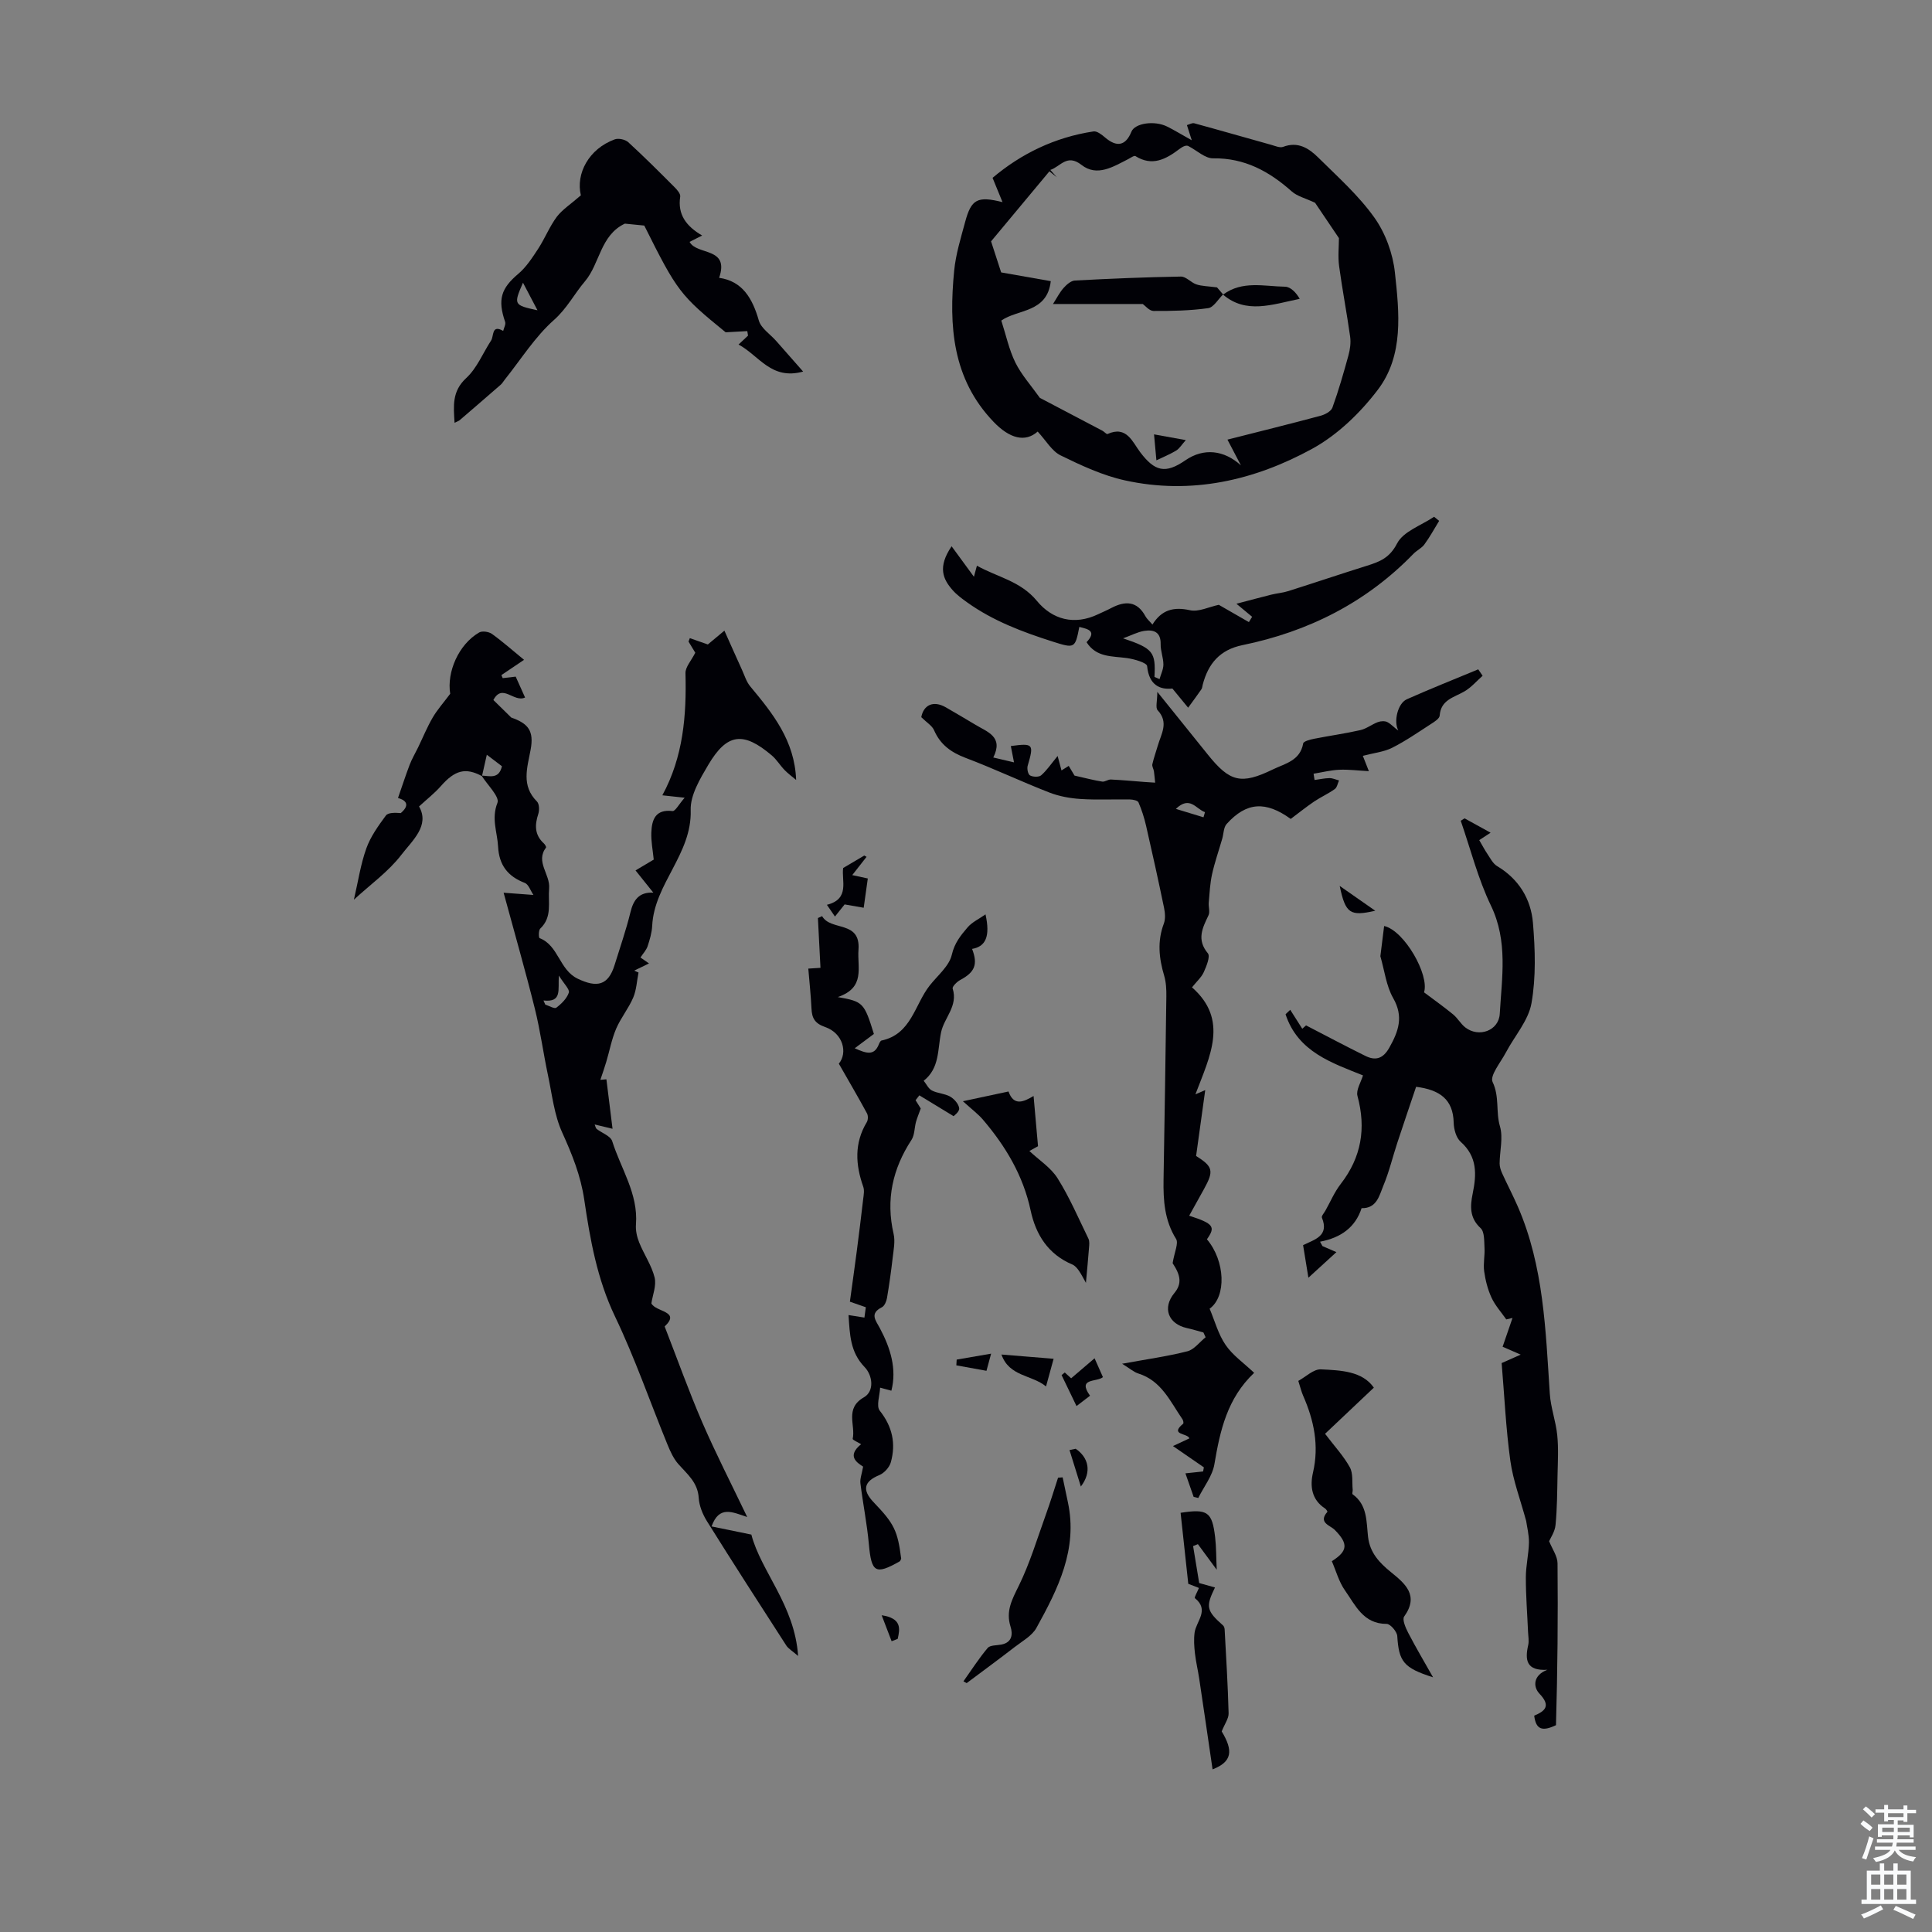 <svg enable-background="new 0 0 400 400" viewBox="0 0 400 400" xmlns="http://www.w3.org/2000/svg"><rect x="0" y="0" width="400" height="400" fill="#808080" stroke="none"/><g fill="#010106"><path d="m99.79 160.69c-3.41-1.84-5.61-1.24-8.52 2.07-1.3 1.48-2.88 2.7-4.51 4.21 2.28 3.97-1.42 7.08-3.67 10.02-2.66 3.47-6.39 6.12-9.82 9.28.88-3.78 1.39-7.32 2.58-10.63.87-2.44 2.48-4.67 4.04-6.79.47-.64 1.87-.6 3.09-.51 2.27-1.95.6-2.81-.58-3.12.85-2.43 1.57-4.67 2.41-6.87.47-1.23 1.15-2.37 1.73-3.56 1.01-2.08 1.88-4.23 3.04-6.22.95-1.63 2.24-3.07 3.63-4.93-.73-4.49 1.72-10.21 5.99-12.69.64-.37 2.01-.17 2.66.3 2.24 1.61 4.3 3.45 6.64 5.36-2.29 1.54-3.49 2.35-4.69 3.16.09.21.18.42.27.63.84-.1 1.69-.2 2.69-.31.64 1.44 1.3 2.9 1.94 4.32-2.33 1.11-4.69-3.02-6.56.52 1.28 1.26 2.49 2.44 3.7 3.63 3.5 1.23 4.74 2.72 4.01 6.66-.7 3.75-1.98 7.43 1.31 10.72.49.49.53 1.8.28 2.57-.77 2.32-.77 4.37 1.17 6.13.22.2.51.72.43.83-2.25 2.97.9 5.54.64 8.47-.26 2.91.71 5.9-1.84 8.32-.37.35-.34 1.9-.13 1.97 3.96 1.54 4.04 6.57 7.91 8.41 3.98 1.9 6.3 1.39 7.61-2.83 1.12-3.63 2.38-7.23 3.28-10.91.63-2.62 1.8-4.23 4.74-4.09-1.19-1.49-2.29-2.86-3.68-4.6 1.6-.95 2.78-1.65 3.77-2.24-.19-1.91-.57-3.76-.5-5.59.1-2.67.84-4.88 4.39-4.46.56.07 1.31-1.39 2.51-2.76-2.26-.25-3.34-.36-4.62-.5 4.34-7.98 5.02-16.52 4.79-25.29-.03-1.27 1.19-2.57 2.03-4.23-.28-.45-.84-1.38-1.4-2.31.09-.24.18-.48.27-.71 1.13.39 2.25.79 3.73 1.31.72-.6 1.73-1.44 3.43-2.86 1.27 2.83 2.44 5.48 3.64 8.11.53 1.16.91 2.47 1.71 3.43 4.66 5.6 9.2 11.22 9.5 19.37-.81-.68-1.67-1.31-2.4-2.06-.93-.96-1.63-2.16-2.63-3.01-5.9-5.01-9.27-4.62-13.15 1.93-1.7 2.88-3.75 6.28-3.65 9.38.28 9.12-7.54 15.26-7.97 23.95-.07 1.43-.5 2.87-.95 4.24-.27.8-.92 1.48-1.48 2.33.34.23.96.66 1.77 1.23-1.15.56-2.11 1.03-3.07 1.49l.9.39c-.35 1.74-.42 3.59-1.1 5.19-.96 2.25-2.58 4.21-3.54 6.46-.93 2.19-1.36 4.58-2.05 6.88-.36 1.22-.79 2.42-1.21 3.69.33-.03.82-.07 1.25-.11.4 3.24.8 6.46 1.27 10.24-1.89-.46-2.7-.65-3.7-.89.17.41.21.77.41.92 1.09.86 2.88 1.46 3.22 2.53 1.78 5.69 5.41 10.87 4.92 17.24-.1 1.23.2 2.59.67 3.75.98 2.45 2.57 4.72 3.19 7.24.41 1.68-.42 3.67-.67 5.36.91 1.83 6.16 1.57 2.75 4.78 2.64 6.79 5.01 13.43 7.8 19.89 2.78 6.41 5.98 12.64 9.29 19.56-3.05-1-5.8-2.47-7.38 1.95 2.6.53 4.99 1.02 8.24 1.69 1.99 7.64 8.97 14.59 9.68 25.13-1.23-1.07-2.02-1.5-2.45-2.17-5.52-8.55-11.04-17.11-16.43-25.74-.89-1.43-1.6-3.19-1.7-4.84-.2-3.18-2.36-4.88-4.2-6.96-1-1.13-1.67-2.6-2.25-4.02-3.63-8.86-6.76-17.96-10.89-26.58-3.7-7.74-5.14-15.9-6.36-24.17-.73-4.96-2.51-9.37-4.56-13.89-1.66-3.65-2.1-7.88-2.95-11.88-.97-4.58-1.59-9.24-2.72-13.78-1.94-7.8-4.17-15.53-6.46-23.99 2.06.16 3.67.28 6.17.46-.62-.92-1.01-2.19-1.78-2.49-3.54-1.36-5.34-3.69-5.54-7.55-.16-2.99-1.43-5.76-.13-9.03.5-1.25-2.1-3.73-3.29-5.64 1.64.05 3.59.82 4.22-1.94-.92-.7-1.85-1.41-3.13-2.38-.41 1.75-.71 3.09-1 4.43zm12.73 46.45c.13.29.25.57.38.86.78.24 1.9.92 2.28.63 1.07-.81 2.19-1.91 2.59-3.12.22-.66-.99-1.79-2.06-3.53-.23 2.94.74 5.59-3.19 5.16z"/><path d="m205.65 156.83c1.61.38 2.75.65 4.29 1.01-.27-1.37-.46-2.36-.66-3.38 4.68-.63 4.81-.42 3.49 4.08-.18.6.06 1.77.48 2 .61.34 1.84.38 2.31-.02 1.17-1.02 2.05-2.35 3.41-4 .41 1.53.6 2.22.8 2.99.57-.36 1.01-.63 1.5-.94.58.97 1.13 1.9 1.2 2.01 2.42.54 4.06.99 5.73 1.24.56.09 1.2-.46 1.8-.43 2.33.11 4.66.33 6.99.51.72.05 1.45.09 2.17.14-.08-.78-.14-1.57-.25-2.35-.07-.5-.43-1.02-.33-1.46.29-1.3.76-2.57 1.13-3.86.7-2.43 2.33-4.79-.03-7.32-.49-.53-.07-1.91-.07-3.81 3.81 4.73 7.14 8.85 10.45 12.98 4.57 5.7 6.91 6.27 13.5 3.07 2.52-1.22 5.62-1.79 6.25-5.37.08-.45 1.46-.81 2.29-.97 3.18-.63 6.4-1.07 9.56-1.79 1.27-.29 2.38-1.2 3.62-1.66.59-.22 1.45-.27 1.97.01.82.43 1.45 1.21 2.26 1.73-1.01-1.79-.16-5.62 1.77-6.47 4.88-2.17 9.84-4.14 14.77-6.19.3.44.61.89.91 1.33-1.25 1.1-2.36 2.42-3.77 3.24-2.16 1.26-4.88 1.71-5.12 5.01-.05.64-1.12 1.3-1.84 1.76-2.63 1.7-5.22 3.5-8 4.9-1.7.86-3.73 1.05-6.07 1.67.08.19.48 1.22 1.25 3.17-2.31-.12-4.23-.38-6.13-.29-1.78.08-3.55.53-5.32.82.07.43.14.86.21 1.3 1.02-.14 2.05-.37 3.07-.39.66-.01 1.32.31 1.99.48-.28.61-.4 1.45-.88 1.79-1.36.97-2.91 1.66-4.29 2.59-1.62 1.1-3.15 2.33-4.83 3.59-5.15-3.72-9.13-3.55-13.27 1.05-.64.71-.61 2.02-.91 3.05-.71 2.46-1.56 4.88-2.11 7.37-.42 1.91-.51 3.89-.68 5.85-.08.88.29 1.92-.06 2.65-1.26 2.63-2.48 5.03-.12 7.86.53.64-.3 2.66-.85 3.89-.49 1.08-1.47 1.93-2.44 3.15 7.65 6.73 3.72 14.23.71 22.15 1.36-.59 1.97-.85 2.03-.88-.62 4.48-1.26 9.06-1.89 13.64 3.5 2.21 3.71 3.08 1.66 6.8-1.02 1.85-2.05 3.69-3.09 5.57 5.1 1.64 5.49 2.31 3.67 4.88 3.81 4.51 4.06 11.86.56 14.37 1.07 2.54 1.79 5.3 3.31 7.51 1.46 2.14 3.74 3.71 5.91 5.77-5.6 5.3-7.06 11.98-8.23 18.91-.41 2.45-2.19 4.67-3.34 7-.32-.08-.64-.15-.96-.23-.56-1.6-1.12-3.21-1.7-4.87 1.26-.13 2.46-.26 3.66-.39.05-.28.1-.56.16-.85-2.07-1.42-4.14-2.85-6.4-4.41 1.28-.6 2.35-1.1 3.4-1.59-.38-1.14-4.17-.64-1.29-3.04.13-.11.02-.67-.14-.91-2.52-3.65-4.34-7.98-9.14-9.48-.91-.28-1.69-.99-3.36-2.02 5.06-.93 9.35-1.52 13.51-2.58 1.42-.36 2.53-1.91 3.78-2.91-.15-.33-.3-.66-.46-.99-1.13-.3-2.25-.65-3.39-.9-3.93-.87-5.14-4.21-2.62-7.26 1.58-1.91 1.33-3.64-.36-6.18.37-2.31 1.27-4.13.71-5.03-2.4-3.84-2.66-7.98-2.59-12.27.21-12.64.42-25.28.58-37.92.02-1.44-.05-2.94-.45-4.3-1.08-3.62-1.45-7.14-.07-10.79.36-.96.26-2.2.05-3.24-1.18-5.69-2.43-11.37-3.73-17.03-.38-1.65-.9-3.28-1.57-4.83-.17-.39-1.15-.59-1.76-.6-3.41-.06-6.83.12-10.23-.1-2.18-.14-4.44-.55-6.47-1.34-5.83-2.27-11.49-4.96-17.34-7.17-3-1.14-5.22-2.73-6.52-5.72-.41-.95-1.52-1.59-2.65-2.71.47-2.49 2.46-3.54 5.09-2.03 2.04 1.17 4.05 2.37 6.07 3.57 2.49 1.53 5.92 2.46 3.75 6.81zm43.52 12.38c.1-.35.21-.71.31-1.06-1.88-.65-3.11-3.48-6.03-.68 1.91.58 3.81 1.16 5.72 1.74z"/><path d="m320.73 319.09c.65 1.63 1.73 3.1 1.74 4.58.11 11.15 0 22.31-.32 33.51-2.81 1.33-4.15.95-4.51-1.97 2.19-.93 3.55-1.97 1.09-4.55-1.34-1.41-1.35-3.82 1.64-4.95-4.37.26-4.68-2.02-3.97-5.12.19-.84.01-1.77-.03-2.65-.16-3.79-.47-7.58-.46-11.37 0-2.39.59-4.78.64-7.18.03-1.65-.41-3.31-.57-4.48-1.2-4.42-2.71-8.38-3.28-12.47-.92-6.63-1.22-13.35-1.8-20.23 1.12-.5 2.31-1.03 3.94-1.75-1.58-.69-2.84-1.23-3.74-1.63.69-2 1.37-3.98 2.05-5.96-.43.1-.86.2-1.29.3-1.04-1.49-2.3-2.87-3.05-4.49-.79-1.7-1.27-3.61-1.53-5.47-.22-1.59.17-3.26.07-4.87-.08-1.4.02-3.31-.81-4.07-2.32-2.13-2.16-4.6-1.64-7.13.82-4.01.99-7.65-2.48-10.74-.94-.83-1.42-2.6-1.45-3.96-.11-4.86-2.92-6.81-7.78-7.43-1.27 3.78-2.6 7.66-3.88 11.56-.98 2.97-1.7 6.04-2.9 8.91-.84 2.03-1.35 4.73-4.51 4.66-1.28 3.98-4.31 6.13-8.6 6.94.17.3.34.61.5.91.85.37 1.71.74 2.89 1.25-1.85 1.69-3.61 3.3-5.8 5.3-.43-2.62-.76-4.64-1.1-6.75 2.42-1.18 5.44-1.9 3.9-5.68-.14-.33.45-.98.72-1.46 1.04-1.85 1.88-3.86 3.17-5.52 4.28-5.52 5.29-11.51 3.47-18.22-.33-1.23.72-2.84 1.14-4.26-6.3-2.55-13.48-4.83-16.03-12.66.32-.31.65-.61.97-.92.78 1.22 1.56 2.45 2.49 3.92.34-.3.82-.72.79-.69 4.25 2.2 8.24 4.32 12.29 6.32 2.09 1.03 3.65.58 4.93-1.69 1.91-3.39 3.02-6.43.81-10.29-1.44-2.52-1.78-5.67-2.65-8.66.24-1.93.51-4.1.78-6.26 4.19.94 9.42 10.16 8.26 13.73 2.13 1.6 4.13 3.02 6.02 4.57.94.77 1.56 1.94 2.51 2.69 2.82 2.19 6.95.68 7.15-2.81.43-7.52 1.73-15.02-1.83-22.41-2.68-5.56-4.21-11.68-6.25-17.56.26-.17.53-.33.79-.5 1.72.95 3.44 1.89 5.39 2.97-1.01.66-1.82 1.19-2.35 1.54.61 1.04 1.11 2 1.71 2.89.59.88 1.13 1.97 1.98 2.48 4.5 2.68 7.01 6.81 7.43 11.75.46 5.52.65 11.23-.3 16.63-.63 3.6-3.5 6.8-5.3 10.21-1.08 2.05-3.38 4.81-2.75 6.12 1.46 3.05.63 6.18 1.52 9.18.69 2.35-.05 5.11-.07 7.69 0 .68.24 1.41.53 2.05 1.05 2.3 2.23 4.55 3.24 6.87 5.38 12.37 5.75 25.6 6.62 38.75.19 2.88 1.25 5.69 1.54 8.57.28 2.74.12 5.53.06 8.3-.07 3.43-.08 6.87-.41 10.27-.12 1.41-1.05 2.73-1.33 3.39z"/><path d="m214.84 89.35c-2.59 2.29-5.8 1.46-9.13-2.01-8.58-8.95-9.27-19.91-8.16-31.29.33-3.42 1.38-6.78 2.28-10.12 1.26-4.69 2.53-5.39 7.73-4.08-.73-1.79-1.32-3.21-2.06-5.03 5.89-4.98 12.88-8.4 20.9-9.61.73-.11 1.71.67 2.39 1.25 2.44 2.09 4.28 1.72 5.46-1.2.71-1.76 4.76-2.37 7.41-1.05 1.45.72 2.84 1.58 5.08 2.83-.51-1.58-.72-2.25-1-3.14.51-.14 1.07-.49 1.5-.38 5.33 1.45 10.64 2.99 15.97 4.47.81.23 1.79.67 2.46.41 3.04-1.16 5.3.29 7.22 2.18 4.05 4.01 8.39 7.87 11.66 12.47 2.29 3.21 3.83 7.44 4.25 11.37.9 8.3 1.87 17.15-3.53 24.27-3.63 4.78-8.34 9.34-13.55 12.2-11.99 6.58-25.08 9.59-38.8 6.57-4.61-1.01-9.05-3.08-13.32-5.17-1.83-.89-3.03-3.08-4.76-4.94zm42.08 7c-.9-1.71-1.79-3.42-2.79-5.33 6.73-1.71 13.01-3.26 19.27-4.94.93-.25 2.18-.91 2.46-1.68 1.28-3.54 2.32-7.18 3.32-10.82.34-1.24.53-2.63.35-3.89-.68-4.87-1.62-9.71-2.28-14.58-.27-2.01-.04-4.09-.04-5.81-1.82-2.69-3.63-5.37-4.94-7.32-1.99-.94-3.7-1.34-4.84-2.36-4.67-4.15-9.74-6.93-16.27-6.84-1.65.02-3.32-1.59-4.98-2.46-.5-.4-1.29 0-1.99.53-2.78 2.1-5.61 3.66-9.11 1.47-.27-.17-1.01.37-1.51.63-3.1 1.57-6.44 3.71-9.66 1.19-3.02-2.36-4.34.35-6.45 1.04.53.6.93 1.05 1.33 1.51-.51-.41-1.01-.81-1.52-1.22-4.08 4.9-8.16 9.79-12.08 14.5.68 2.11 1.35 4.16 2.09 6.43 3.2.56 6.66 1.17 10.27 1.81-.73 6.6-6.87 5.77-10.24 8.16.98 3.03 1.6 6.03 2.91 8.69 1.25 2.53 3.22 4.71 5.07 7.31 3.92 2.06 8.45 4.43 12.96 6.81.38.2.85.77 1.05.68 3.97-1.82 5.19 1.7 6.77 3.77 3.01 3.97 5.19 4.54 9.35 1.67 3.81-2.62 8.02-2.12 11.5 1.05z"/><path d="m173.67 220.22c1.87-2.23.89-6.29-2.82-7.58-2.14-.74-2.75-1.83-2.84-3.81-.13-2.67-.41-5.34-.66-8.29 1.03-.06 1.94-.12 2.52-.16-.18-3.48-.35-6.9-.53-10.31l.87-.39c1.78 3.15 8 .81 7.53 6.96-.28 3.68 1.49 7.83-4.29 9.79 5.26.93 5.47 1.17 7.48 7.64-1.16.87-2.33 1.74-3.97 2.96 2.5 1.13 4.04 1.56 4.99-.8.12-.3.33-.75.56-.8 6.19-1.31 6.85-7.44 9.98-11.4 1.63-2.07 4.03-4.01 4.57-6.35.56-2.45 1.86-4.03 3.27-5.68.91-1.07 2.32-1.71 3.71-2.69 1.01 4.55.05 6.67-2.78 7.15 1.24 3.22.57 4.83-2.48 6.45-.67.36-1.66 1.36-1.54 1.76 1.15 3.62-1.76 6.04-2.39 9.02-.76 3.6-.27 7.45-3.61 10.07.56.69.98 1.65 1.71 2.02 1.17.6 2.66.62 3.79 1.27.85.49 1.78 1.57 1.85 2.44.05.72-1.12 1.54-1.16 1.6-2.84-1.73-4.96-3.02-7.09-4.31-.26.34-.52.67-.78 1.01.48.77.96 1.54 1.07 1.71-.44 1.22-.77 2-.99 2.8-.33 1.24-.27 2.7-.93 3.71-3.92 6-5.33 12.38-3.7 19.45.36 1.55 0 3.3-.19 4.94-.32 2.79-.71 5.58-1.18 8.35-.12.69-.51 1.63-1.05 1.9-2.59 1.3-1.3 2.69-.42 4.34 2.19 4.12 3.54 8.43 2.38 12.94-.87-.23-1.6-.43-2.33-.63-.07 1.62-.84 3.8-.08 4.76 2.62 3.3 3.37 6.8 2.3 10.68-.29 1.05-1.37 2.24-2.38 2.66-3.18 1.31-3.64 3.06-1.17 5.64 4.25 4.43 4.96 5.89 5.69 11.67-.1.19-.16.47-.32.56-5.02 2.85-5.84 2.3-6.37-3.56-.38-4.22-1.23-8.39-1.75-12.6-.12-.94.3-1.95.56-3.46-1.23-.8-3.46-2.18-.42-4.64-.65-.41-1.79-.89-1.74-1.12.63-2.85-1.7-6.28 2.32-8.59 2.22-1.27 1.81-4.54.15-6.26-3-3.1-3.06-6.73-3.33-10.77 1.26.2 2.21.35 3.29.52.1-.76.2-1.5.29-2.14-1.5-.52-2.86-1-3.3-1.15.54-3.97 1-7.19 1.42-10.41.47-3.63.92-7.26 1.34-10.89.1-.82.27-1.75.01-2.49-1.62-4.58-1.89-9.03.73-13.38.28-.46.3-1.34.04-1.82-1.79-3.31-3.69-6.54-5.83-10.29z"/><path d="m120.26 40.44c-1.07-4.49 1.64-9.62 7-11.58.78-.29 2.19.01 2.81.58 3.3 3.02 6.47 6.19 9.63 9.36.52.52 1.22 1.34 1.13 1.91-.57 3.73 1.26 6.13 4.54 8.05-1.11.56-1.87.95-2.6 1.32 1.53 2.84 8.32 1 6.12 7.44 4.82.68 6.9 4.25 8.22 8.85.47 1.62 2.36 2.82 3.59 4.22 1.78 2.01 3.55 4.03 5.58 6.34-6.62 1.82-9.07-3.28-13.37-5.6.82-.76 1.39-1.3 1.96-1.84-.05-.31-.1-.63-.15-.94-1.31.07-2.63.15-4.48.25-9.45-7.7-10.03-8.45-16.85-22.1-1.53-.15-2.89-.29-4.02-.4-5.09 2.4-5.18 8.31-8.25 11.93-2.18 2.56-3.75 5.65-6.43 8.02-3.95 3.5-6.85 8.19-10.2 12.37-.27.34-.49.74-.81 1.02-2.82 2.46-5.65 4.9-8.49 7.34-.22.19-.53.28-1.08.55-.21-3.51-.56-6.51 2.42-9.26 2.22-2.05 3.45-5.17 5.15-7.78.6-.92.06-3.37 2.5-1.98.15-.63.58-1.36.4-1.88-1.59-4.61-.83-6.94 2.72-9.93 1.66-1.4 2.91-3.35 4.12-5.19 1.4-2.15 2.35-4.6 3.87-6.64 1.18-1.53 2.91-2.62 4.97-4.43zm-8.98 23.8c-1.04-1.99-1.97-3.75-3-5.71-1.98 4.55-1.93 4.64 3 5.71z"/><path d="m242.73 142.55c-2.53.29-4.85-.67-5.23-4.64-.07-.7-2.66-1.45-4.15-1.66-3.08-.43-6.36-.09-8.39-3.29 2.14-2.28.41-2.71-1.5-3.16-.87 4.45-.94 4.49-5.53 3.03-6.21-1.98-12.28-4.26-17.64-8.08-1.08-.77-2.19-1.58-3.06-2.57-1.99-2.26-3.16-4.74-.21-9.08 1.6 2.18 3.01 4.11 4.62 6.31.2-.72.36-1.33.62-2.29 4.22 2.37 9.01 3.16 12.41 7.28 3.2 3.88 7.75 5.14 12.71 2.76.91-.43 1.83-.82 2.72-1.29 2.86-1.49 5.32-1.47 7.05 1.72.31.57.85 1.01 1.45 1.72 1.89-3.04 4.36-3.73 7.77-2.97 1.79.4 3.92-.69 5.97-1.12 1.84 1.06 4.03 2.32 6.23 3.58.22-.37.45-.73.67-1.1-.79-.65-1.58-1.31-3.25-2.7 2.82-.74 5-1.33 7.2-1.88 1.18-.29 2.42-.38 3.57-.75 5.43-1.72 10.82-3.54 16.25-5.24 2.63-.83 4.69-1.6 6.24-4.61 1.28-2.5 5.02-3.74 7.66-5.53.35.28.7.57 1.05.85-1 1.63-1.92 3.33-3.05 4.87-.57.79-1.58 1.24-2.28 1.96-9.78 10.09-21.76 16.1-35.4 18.9-4.68.96-7.09 3.84-8.22 8.19-.08.32-.1.7-.28.96-.89 1.28-1.82 2.54-2.74 3.8-.94-1.15-1.88-2.29-3.26-3.97zm-3.71-2.4c.35.15.7.3 1.05.45.28-1.01.8-2.01.8-3.02 0-1.4-.6-2.81-.57-4.2.06-2.54-1.44-3.07-3.4-2.76-1.38.22-2.69.93-4.38 1.54 6.21 2.09 6.78 2.83 6.5 7.99z"/><path d="m296.7 347.27c-6.12-1.95-7.08-3.25-7.41-8.54-.06-.92-1.43-2.52-2.2-2.52-4.84.01-6.46-3.86-8.62-6.92-1.26-1.78-1.85-4.04-2.73-6.06 3.36-2.13 3.41-3.63.62-6.47-.93-.95-3.54-1.49-1.53-3.76.04-.05-.26-.53-.48-.68-2.81-1.82-3.16-4.62-2.51-7.43 1.3-5.63.2-10.83-2.05-15.95-.35-.81-.56-1.68-.99-3.04 1.54-.83 3.15-2.46 4.68-2.39 4.16.2 8.59.37 10.96 3.79-3.52 3.33-6.89 6.52-10.1 9.55 2.01 2.65 3.86 4.63 5.13 6.94.7 1.27.44 3.08.59 4.65.03.31-.16.82-.02.93 3.09 2.21 2.84 5.65 3.2 8.81.37 3.29 2.35 5.38 4.76 7.33 2.92 2.37 5.85 4.79 2.72 9.17-.45.62.3 2.35.84 3.39 1.57 3.03 3.31 5.96 5.14 9.2z"/><path d="m199.36 228c3.88-.83 6.64-1.42 9.44-2.02 1.1 3.11 3.16 2.14 5.19.93.31 3.55.6 6.81.92 10.4-.53.29-1.53.85-1.79.99 2.01 1.89 4.45 3.44 5.84 5.65 2.48 3.95 4.34 8.3 6.39 12.51.25.52.17 1.24.12 1.86-.17 2.24-.39 4.48-.64 7.28-.52-.91-.93-1.76-1.46-2.52-.35-.5-.8-1.04-1.34-1.27-5.01-2.11-7.57-6.16-8.65-11.2-1.54-7.21-5.16-13.27-9.85-18.77-.99-1.17-2.25-2.1-4.17-3.84z"/><path d="m252.94 358.47c2.42 3.99 2.18 6.28-1.89 7.86-.93-6.36-1.83-12.55-2.76-18.74-.26-1.76-.69-3.51-.89-5.28-.16-1.42-.26-2.9-.07-4.3.33-2.37 3.14-4.66.06-7.13-.17-.13.52-1.33.84-2.11-.91-.35-1.74-.67-2.21-.86-.54-5.04-1.07-9.88-1.59-14.7 5.57-.87 6.53-.21 7.15 5.05.24 2.05.21 4.13.33 6.74-1.55-2.11-2.72-3.71-3.9-5.3-.33.13-.66.26-.99.4.39 2.35.77 4.69 1.26 7.65.57.16 1.91.54 3.27.92-1.96 4-1.77 4.81 1.67 7.86.2.18.32.55.33.84.31 5.78.67 11.55.82 17.33.04 1.07-.78 2.15-1.43 3.77z"/><path d="m199.47 348.1c1.65-2.32 3.19-4.74 5.02-6.91.51-.6 1.86-.51 2.83-.7 2.23-.43 2.4-2.13 1.9-3.72-1.01-3.2.3-5.59 1.68-8.39 2.34-4.75 3.86-9.89 5.67-14.9.9-2.49 1.67-5.02 2.49-7.54.32-.02.63-.05.95-.07.36 1.71.71 3.42 1.08 5.13 2.1 9.74-2.05 17.97-6.51 26.04-.91 1.64-2.89 2.72-4.47 3.94-3.29 2.54-6.64 5-9.97 7.49-.22-.12-.44-.25-.67-.37z"/><path d="m174.57 179.71c1.66-.98 3.01-1.78 4.37-2.58.16.09.31.18.47.27-.95 1.21-1.9 2.43-2.96 3.78 1.1.24 2.12.46 3.22.7-.28 2.03-.54 3.86-.85 6.06-1.3-.23-2.57-.45-3.95-.69-.58.72-1.19 1.5-2 2.51-.56-.81-1.01-1.47-1.67-2.43 4.84-1.2 2.98-5.07 3.37-7.62z"/><path d="m216.57 287.05c-2.95-2.44-7.62-2.01-9.23-6.61 3.77.31 7.24.59 10.8.88-.56 2.06-1.04 3.8-1.57 5.73z"/><path d="m220.45 284.16c.45.41.91.82 1.32 1.2 1.47-1.26 2.97-2.53 4.85-4.14.66 1.49 1.17 2.65 1.73 3.9-1.28 1.09-5.36.1-2.67 3.85-.86.66-1.72 1.32-2.8 2.14-1.09-2.27-2.09-4.34-3.09-6.41.22-.18.44-.36.66-.54z"/><path d="m284.73 188.56c-5.22 1.19-6.16.59-7.36-5.14 2.71 1.89 4.95 3.46 7.36 5.14z"/><path d="m198.07 281.49c2.31-.4 4.62-.8 7.13-1.23-.33 1.22-.59 2.18-.96 3.55-1.98-.36-4.11-.75-6.24-1.13.02-.4.05-.79.07-1.19z"/><path d="m222.71 299.95c2.66 1.82 3.39 4.78 1.07 7.82-.91-2.91-1.63-5.23-2.35-7.55.42-.09.85-.18 1.28-.27z"/><path d="m184.6 339.8c-.62-1.63-1.25-3.26-2.06-5.38 4.13.63 3.82 2.71 3.32 4.89-.42.16-.84.32-1.26.49z"/><path d="m253.21 60.98c-1.02.98-1.94 2.66-3.07 2.82-3.73.52-7.54.6-11.32.58-.87-.01-1.74-1.11-2.22-1.44-6.53 0-12.68 0-18.59 0 .81-1.26 1.38-2.41 2.2-3.33.61-.68 1.52-1.49 2.33-1.53 7.31-.39 14.63-.7 21.95-.82 1.06-.02 2.08 1.24 3.21 1.62 1.12.37 2.36.37 4.27.62.01.01.65.75 1.29 1.49-.01-.01-.05-.01-.05-.01z"/><path d="m253.25 60.98c3.96-2.93 8.49-1.69 12.81-1.62 1.17.02 2.33 1.27 3.03 2.51-5.8 1.2-11.11 3.19-15.88-.88 0-.01.04-.01.04-.01z"/><path d="m245.51 91.12c-.85.95-1.31 1.74-1.99 2.16-1.3.79-2.73 1.36-4.1 2.02-.15-1.61-.29-3.22-.49-5.37 2.62.47 4.38.79 6.58 1.19z"/></g><path d="m385.2 377.6.6-.7c.6.4 1.3.9 1.9 1.5l-.6.7c-.8-.5-1.4-1-1.9-1.5zm.3 7.1c.6-1.4 1.1-2.9 1.5-4.5.3.1.6.3.9.4-.5 1.4-1 2.9-1.5 4.4zm.2-10.1.6-.6c.7.5 1.3 1.1 1.9 1.6l-.7.7c-.6-.6-1.2-1.2-1.8-1.7zm8.4-.8h.8v.9h1.8v.7h-1.8v1.8h-.8v-.3h-1.2v.9h3.3v2.6h-.8v-.4h-2.5c0 .3 0 .6-.1.8h3.4v.7h-3.5c0 .3-.1.6-.1.8h4v.7h-3.5c.7.9 1.9 1.3 3.6 1.5-.2.2-.4.5-.6.9-1.9-.3-3.2-1.1-3.8-2.3-.5 1.1-1.8 2-3.9 2.4-.2-.3-.4-.5-.6-.8 1.9-.4 3.1-.9 3.6-1.7h-3.2v-.7h3.5c.1-.2.1-.5.2-.8h-3.3v-.7h3.4c0-.2 0-.5 0-.8h-2.4v.3h-.8v-2.6h3.3v-.9h-1.2v.3h-.8v-1.8h-1.8v-.7h1.8v-.9h.8v.9h3.2zm-4.4 5.5h2.4c0-.3 0-.6 0-.9h-2.4zm1.2-3.1h3.2v-.8h-3.2zm4.4 2.2h-2.4v.9h2.5v-.9z" fill="#fafbfc"/><path d="m389.2 385.8h.9v1.5h1.9v-1.5h.9v1.5h2.7v6h1.1v.9h-11.3v-.9h1.1v-6h2.7zm.2 8.7.5.8c-1.2.6-2.5 1.3-4 1.9-.2-.3-.3-.6-.6-.8 1.6-.6 3-1.3 4.1-1.9zm-2-4.3h1.9v-2.1h-1.9zm0 3.1h1.9v-2.2h-1.9zm2.7-3.1h1.9v-2.1h-1.9zm0 3.1h1.9v-2.2h-1.9zm2.4 1.3c1.4.6 2.7 1.2 4.1 1.8l-.5.9c-1.5-.7-2.8-1.4-4.1-1.9zm2.2-6.5h-1.9v2.1h1.9zm-1.9 5.2h1.9v-2.2h-1.9z" fill="#fafbfc"/></svg>